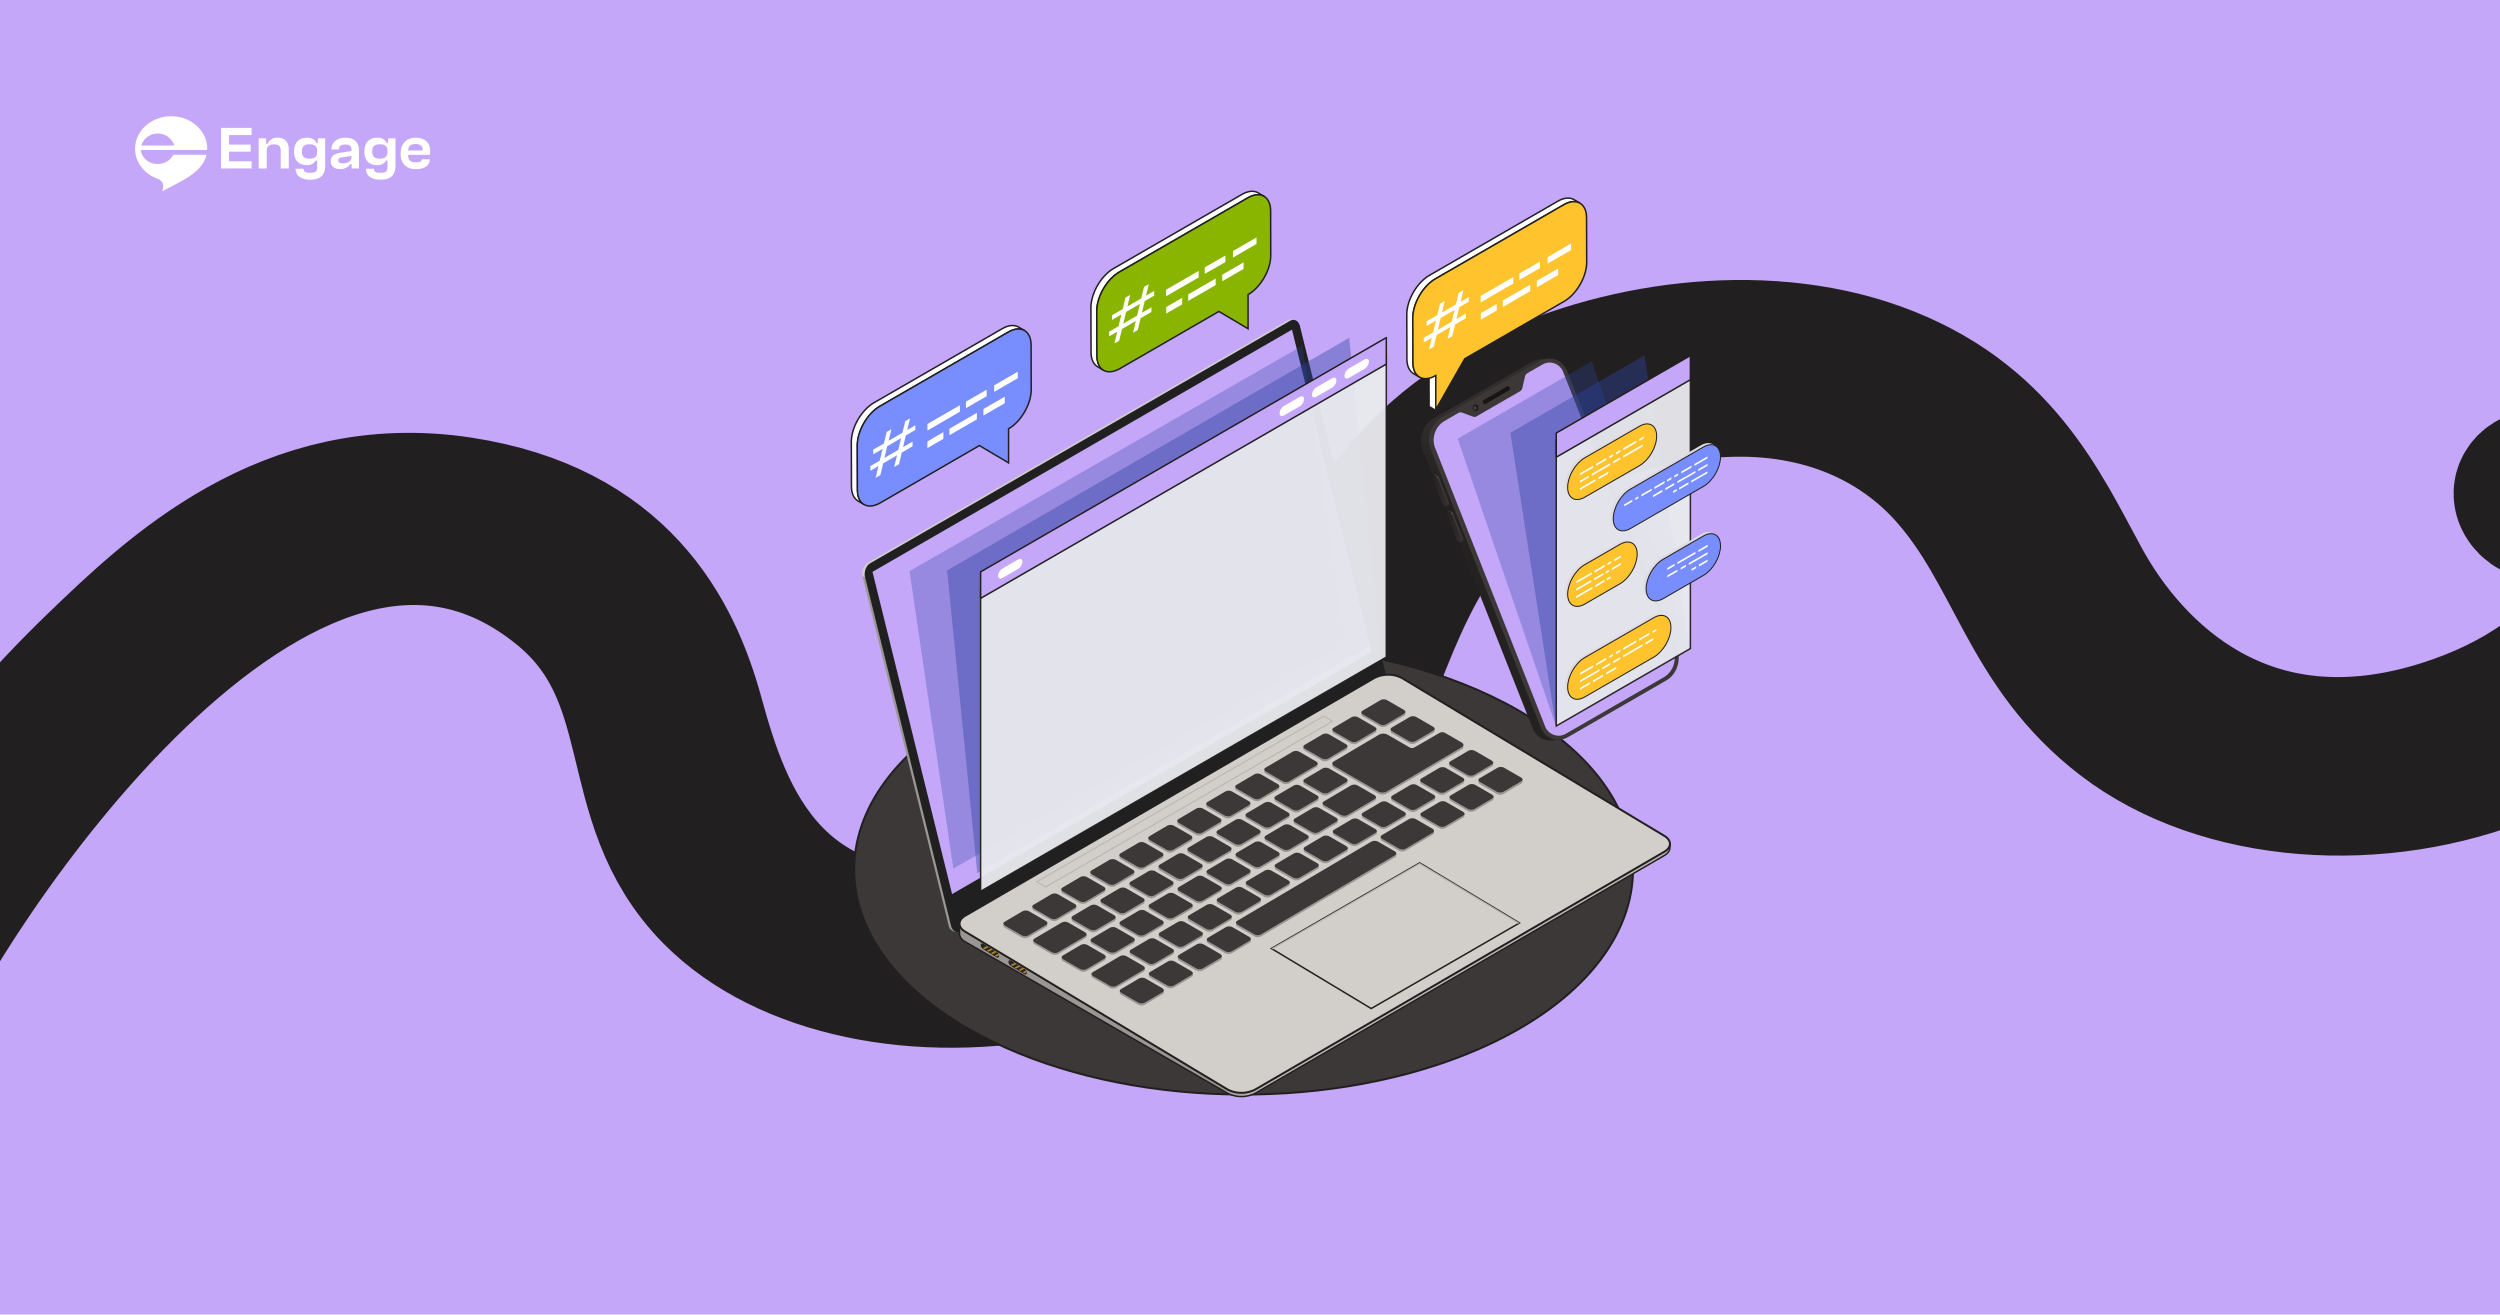 <svg xmlns="http://www.w3.org/2000/svg" xmlns:xlink="http://www.w3.org/1999/xlink" viewBox="0 0 1240 652"><defs><style>.cls-1{fill:none;}.cls-2{fill:#282525;}.cls-3{isolation:isolate;}.cls-23,.cls-4,.cls-7{fill:#c4a7f8;}.cls-35,.cls-5{fill:#fff;}.cls-6{clip-path:url(#clip-path);}.cls-12,.cls-13,.cls-17,.cls-22,.cls-23,.cls-33,.cls-34,.cls-35,.cls-36,.cls-37,.cls-38,.cls-7,.cls-8{stroke:#221f20;}.cls-13,.cls-17,.cls-22,.cls-33,.cls-34,.cls-35,.cls-36,.cls-37,.cls-38,.cls-7,.cls-8{stroke-miterlimit:10;}.cls-7{stroke-width:72px;}.cls-20,.cls-21,.cls-28,.cls-7{mix-blend-mode:screen;}.cls-19,.cls-8{fill:#3d3838;}.cls-9{fill:#999693;}.cls-10,.cls-13,.cls-17{fill:#d2ceca;}.cls-11{fill:#202020;}.cls-12,.cls-23{stroke-linecap:round;stroke-linejoin:round;}.cls-12,.cls-17,.cls-22,.cls-23,.cls-35,.cls-36,.cls-37,.cls-38{stroke-width:0.75px;}.cls-12{fill:url(#_ÂÁ_Ï_ÌÌ_È_ËÂÌÚ_12);}.cls-14{clip-path:url(#clip-path-2);}.cls-15{fill:#ad852c;}.cls-16{clip-path:url(#clip-path-3);}.cls-18{fill:#bcb9b5;}.cls-20,.cls-21{fill:#2d44a5;}.cls-20{opacity:0.3;}.cls-21{opacity:0.4;}.cls-22{fill:#e9eaee;opacity:0.95;}.cls-24{fill:url(#_ÂÁ_Ï_ÌÌ_È_ËÂÌÚ_393);}.cls-25,.cls-30{fill:#4b4444;}.cls-25{opacity:0.5;}.cls-26{fill:#191414;}.cls-27,.cls-28{fill:#cfd5d5;}.cls-27{opacity:0.1;}.cls-28{opacity:0.2;}.cls-29{fill:url(#_ÂÁ_Ï_ÌÌ_È_ËÂÌÚ_393-2);}.cls-31{fill:url(#_ÂÁ_Ï_ÌÌ_È_ËÂÌÚ_393-3);}.cls-32{fill:#e0dbe1;}.cls-33,.cls-36{fill:#ffc32e;}.cls-33,.cls-34{stroke-width:0.5px;}.cls-34,.cls-38{fill:#788eff;}.cls-37{fill:#89b500;}</style><clipPath id="clip-path"><rect class="cls-1" width="1240" height="652"/></clipPath><linearGradient id="_ÂÁ_Ï_ÌÌ_È_ËÂÌÚ_12" x1="625.79" y1="481.23" x2="602.35" y2="481.23" gradientUnits="userSpaceOnUse"><stop offset="0" stop-color="#bcb9b5"/><stop offset="1" stop-color="#999693"/></linearGradient><clipPath id="clip-path-2"><path class="cls-2" d="M487.73,470.86l6.43,3.91c.75.45,1.38.23,1.4-.51a2.78,2.78,0,0,0-1.31-2.16l-6.43-3.91c-.75-.45-1.38-.23-1.4.51A2.78,2.78,0,0,0,487.73,470.86Z"/></clipPath><clipPath id="clip-path-3"><path class="cls-2" d="M501.5,479.2l6.43,3.91c.75.45,1.37.23,1.4-.51a2.79,2.79,0,0,0-1.32-2.15l-6.43-3.92c-.75-.45-1.37-.22-1.4.51A2.8,2.8,0,0,0,501.5,479.2Z"/></clipPath><linearGradient id="_ÂÁ_Ï_ÌÌ_È_ËÂÌÚ_393" x1="741.51" y1="242.05" x2="743.02" y2="206.14" gradientUnits="userSpaceOnUse"><stop offset="0" stop-color="#242121"/><stop offset="1" stop-color="#322e2e"/></linearGradient><linearGradient id="_ÂÁ_Ï_ÌÌ_È_ËÂÌÚ_393-2" x1="717.55" y1="261.45" x2="724.96" y2="261.45" xlink:href="#_ÂÁ_Ï_ÌÌ_È_ËÂÌÚ_393"/><linearGradient id="_ÂÁ_Ï_ÌÌ_È_ËÂÌÚ_393-3" x1="710.47" y1="243.54" x2="717.88" y2="243.54" xlink:href="#_ÂÁ_Ï_ÌÌ_È_ËÂÌÚ_393"/></defs><title>engagement</title><g class="cls-3"><g id="Layer_1" data-name="Layer 1"><rect class="cls-4" width="1240" height="652"/><path class="cls-5" d="M102.73,73.77a10.38,10.38,0,0,0,0-1.12c-.63-8.36-8.38-15-17.83-15C75,57.69,67,64.89,67,73.77c0,6.82,4.72,12.64,11.39,15a3.92,3.92,0,0,1,2.44,4.8l-.39,1.32C85,92.39,90,90.14,94.33,87.2c3.63-2.43,7.09-6,8.07-10.42H85.93a8.44,8.44,0,0,1-7.68,4.53,8.35,8.35,0,0,1-8-5.14,7.4,7.4,0,0,1-.41-1.76h32.82C102.73,74.19,102.73,74,102.73,73.77ZM70.05,72.2a8.62,8.62,0,0,1,16.41,0Z"/><path class="cls-5" d="M109.62,83.55V63.43h15.19V67h-11.2v4.73h10.73v3.49H113.61V80h11.2v3.52Z"/><path class="cls-5" d="M139.24,83.55V74.92c0-2.4-.92-3.29-3.41-3.29s-3.53,1-3.53,3.41v8.51h-4V68.61H132v2.73h.73l.09-.19a5,5,0,0,1,4.94-2.85c4.94,0,5.47,4,5.47,5.69v9.56Z"/><path class="cls-5" d="M153.85,89.13c-3.23,0-7.08-1-7.26-5.44h4c.11,1.7,1,2,3.46,2,2.61,0,3.28-.68,3.28-3.31V79.64h-.71l-.1.17a4.87,4.87,0,0,1-4.39,2.09c-4,0-6.28-2.46-6.28-6.77s2.36-6.83,6.46-6.83c2.17,0,3.79.85,4.54,2.39l.09.19h.7V68.62h3.64V82.15C161.25,86.91,158.9,89.13,153.85,89.13Zm-.31-17.56c-2.68,0-3.77,1-3.77,3.56s1.08,3.56,3.74,3.56,3.78-1,3.78-3.09v-.93C157.29,72.58,156.06,71.57,153.54,71.57Z"/><path class="cls-5" d="M168.59,83.86c-2.21,0-4.57-1-4.57-4,0-2.23,1.57-3.6,4.68-4.08l5.62-.85V74.2c0-2.31-1.56-2.5-3.16-2.5-2.1,0-3,.71-3,2.44h-3.77c0-3.55,2.73-5.84,7-5.84s6.68,2.25,6.68,6.33v8.92h-3.65V81.44h-.68l-.1.13A5.84,5.84,0,0,1,168.59,83.86Zm.88-5.77c-.78.13-1.67.41-1.67,1.45a1.27,1.27,0,0,0,.34.93,2.76,2.76,0,0,0,2,.52c2.78,0,4.18-1.1,4.18-3.25v-.39Z"/><path class="cls-5" d="M188.72,89.13c-3.23,0-7.08-1-7.26-5.44h4c.1,1.7,1.05,2,3.46,2,2.61,0,3.28-.68,3.28-3.31V79.64h-.71l-.1.17A4.85,4.85,0,0,1,187,81.9c-4,0-6.28-2.46-6.28-6.77s2.36-6.83,6.46-6.83c2.18,0,3.79.85,4.54,2.39l.09.19h.7V68.62h3.65V82.15C196.11,86.91,193.77,89.13,188.72,89.13Zm-.31-17.56c-2.68,0-3.77,1-3.77,3.56a3.6,3.6,0,0,0,.82,2.68,3.94,3.94,0,0,0,2.92.88c2.54,0,3.78-1,3.78-3.1v-.93C192.16,72.58,190.93,71.57,188.41,71.57Z"/><path class="cls-5" d="M206.21,83.85a7.33,7.33,0,0,1-5.67-2.07,8.11,8.11,0,0,1-1.81-5.65c0-4.83,2.88-7.83,7.52-7.83,4.39,0,7.11,2.5,7.11,6.52a13.53,13.53,0,0,1-.16,2H202.43v.35c.11,2.42,1.18,3.36,3.84,3.36,1.35,0,2.89-.18,3-1.55h3.93c0,3.08-2.63,4.92-7,4.92h0Zm-.11-12.4c-2.29,0-3.41.86-3.62,2.81l0,.37h7.11v-.32a2.48,2.48,0,0,0-.61-1.93A3.8,3.8,0,0,0,206.1,71.45Z"/><g class="cls-6"><path class="cls-7" d="M278.29,291.19c54.78,43.88,30.29,105.1,76.62,151.72,35.33,35.55,101.33,49.28,167.05,35.52,181.91-38.1,124.46-179.3,227.53-253,26.68-19.09,67.18-34,109.92-34.87,50.17-1,85.9,19.36,107.86,44.06,34.82,39.18,39.8,85.66,86.64,121.46,48,36.73,126.33,42.32,190.5,15.84,71.28-29.41,93.85-79.29,126-124.5.63,1,1.27,2,1.89,3,6.82,10.8,13.87,21.55,20.81,32.33,9.92,15.4,52.45,8.48,42.09-6.84-9.38-13.87-18.58-27.79-28.31-41.58-6.54-9.26-12.22-21.94-30.57-25.38-15.86-3-30,2.7-43.68,6.84-24.78,7.48-49,15.57-73.69,23.09-12.34,3.74-3.74,16.39,9.6,13.42,15.57-3.47,31.44-6.39,47.06-9.77,5.29-1.14,19.42-5.6,31.06-8.36-34,46.82-54.32,103.72-135,129.13-97.36,30.68-155.61-27.66-181-74.34-20.22-37.15-39.7-81.38-100.17-103.13-58.43-21-130.33-9.6-179.46,15.49-66.48,34-83.44,88.22-102.36,136.15-20.38,51.62-53,115-153.35,128.12-114.73,15-139-61.44-152.47-110.4-11.22-40.92-36.64-90.71-114.54-102.54-85.49-13-142.32,41.71-179.54,77.55C-6.41,383.35-45,441.4-68.92,502.09c-2,5,11.05,7.17,13.13,2.13C-33,449.27,137.84,178.67,278.29,291.19Z"/></g><g id="_3" data-name="3"><g id="_2" data-name="2"><path class="cls-8" d="M753.41,352.52c-69.16-39.93-177.7-43.23-253.42-9.94-.05,0-5.29,2.38-5.3,2.38-90.07,42.62-94,119.33-14.44,165.27C543,546.44,638.06,552.54,711.7,528.55l.8-.25C823.17,491.8,843.49,404.53,753.41,352.52Z"/></g><g id="_2-2" data-name="2"><g class="cls-3"><path class="cls-9" d="M430.68,283,427.83,286,470.51,459a3.69,3.69,0,0,0,2.66,3l1.23.25Z"/><path class="cls-10" d="M640.87,158.46a3.1,3.1,0,0,0-2.18.4L430.36,279.14c-2,1.17-3.17,4.22-2.53,6.81l1.23.25c-.63-2.59.5-5.64,2.54-6.81L639.92,159.11a3.13,3.13,0,0,1,2.18-.41Z"/><path class="cls-11" d="M687.43,334.74,644.76,161.67c-.64-2.59-2.8-3.73-4.84-2.56L431.6,279.39c-2,1.17-3.17,4.22-2.54,6.81l42.68,173.07c.64,2.59,2.8,3.74,4.84,2.56L684.9,341.55C686.94,340.38,688.07,337.33,687.43,334.74Z"/><polygon class="cls-4" points="680.26 323.36 640.83 163.5 432.76 283.63 472.23 443.46 680.26 323.36"/></g><g class="cls-3"><path class="cls-12" d="M475.92,458.14v5c0,1.45.95,2.89,2.86,4l130.1,75.11a15.12,15.12,0,0,0,13.69,0L825.47,424.35c1.87-1.08,2.8-2.51,2.81-3.93v-1.86Z"/><path class="cls-13" d="M825.44,414.56c3.77,2.18,3.82,5.74,0,7.93L622.58,540.41a15.12,15.12,0,0,1-13.69,0l-130.1-78.27c-3.8-2.2-3.82-5.74-.05-7.93L681.65,336.29a15.08,15.08,0,0,1,13.69,0l96.3,57.94Z"/></g><path class="cls-2" d="M487.73,470.86l6.43,3.91c.75.45,1.38.23,1.4-.51a2.78,2.78,0,0,0-1.31-2.16l-6.43-3.91c-.75-.45-1.38-.23-1.4.51A2.78,2.78,0,0,0,487.73,470.86Z"/><g class="cls-14"><path class="cls-15" d="M493.45,473.9l.89.55,3.3-1.67-.9-.54Zm-2-1.2.89.55,3.3-1.67-.9-.54Zm-2-1.2.9.55,3.29-1.67-.89-.54Zm-2-1.2.9.55,3.29-1.67-.89-.54Z"/></g><path class="cls-2" d="M501.5,479.2l6.43,3.91c.75.45,1.37.23,1.4-.51a2.79,2.79,0,0,0-1.32-2.15l-6.43-3.92c-.75-.45-1.37-.22-1.4.51A2.8,2.8,0,0,0,501.5,479.2Z"/><g class="cls-16"><path class="cls-15" d="M507.21,482.24l.9.55,3.29-1.67-.89-.54Zm-2-1.2.89.55,3.29-1.66-.89-.55Zm-2-1.2.89.55,3.3-1.66-.9-.55Zm-2-1.2.89.55,3.3-1.66-.9-.55Z"/></g><polygon class="cls-17" points="704.15 428.01 630.62 470.46 680.11 500.24 753.64 457.79 704.15 428.01"/><polygon class="cls-18" points="704.15 428.83 752.94 458.19 753.64 457.79 704.15 428.01 630.62 470.46 631.32 470.88 704.15 428.83"/><path class="cls-9" d="M675.21,354.34l0-1a1.27,1.27,0,0,0,.75,1.05l8.29,4.79a3.66,3.66,0,0,0,3.3.06l8.9-5.25a1,1,0,0,0,.61-.87v1a1.08,1.08,0,0,1-.62.87l-8.9,5.25a3.66,3.66,0,0,1-3.3-.06L676,355.39A1.28,1.28,0,0,1,675.21,354.34Zm-13.61,9.53,8.29,4.79a3.61,3.61,0,0,0,3.29.07l8.91-5.26a1.09,1.09,0,0,0,.61-.87v-1a1,1,0,0,1-.61.87l-8.9,5.26a3.63,3.63,0,0,1-3.3-.07l-8.28-4.79a1.28,1.28,0,0,1-.77-1v1A1.26,1.26,0,0,0,661.6,363.87Zm-14.39,8.5,8.28,4.78a3.6,3.6,0,0,0,3.3.07l8.9-5.25a1,1,0,0,0,.61-.87l0-1a1.07,1.07,0,0,1-.61.87l-8.9,5.25a3.6,3.6,0,0,1-3.3-.07l-8.29-4.78a1.28,1.28,0,0,1-.76-1l0,1A1.29,1.29,0,0,0,647.21,372.37Zm42.52-10.64,0,1a1.32,1.32,0,0,0,.77,1.07l8.29,4.79a3.64,3.64,0,0,0,3.29.06l8.91-5.25a1.09,1.09,0,0,0,.61-.87l0-1a1.09,1.09,0,0,1-.61.87l-8.91,5.25a3.64,3.64,0,0,1-3.29-.06l-8.29-4.79A1.28,1.28,0,0,1,689.73,361.73Zm-6.16,30.89L661.8,380.05a1.6,1.6,0,0,1-1-1.33l0,1a1.62,1.62,0,0,0,1,1.33l21.77,12.57a4.55,4.55,0,0,0,4.11.1l37.44-22.11a1.31,1.31,0,0,0,.74-1.07l0-1a1.31,1.31,0,0,1-.74,1.07l-37.45,22.11A4.53,4.53,0,0,1,683.57,392.62Zm35.2-14.11v1a1.25,1.25,0,0,0,.75,1l8.29,4.79a3.7,3.7,0,0,0,3.32.08l8.9-5.26a1,1,0,0,0,.6-.86l0-1a1,1,0,0,1-.6.86l-8.91,5.26a3.7,3.7,0,0,1-3.32-.08l-8.28-4.79A1.28,1.28,0,0,1,718.77,378.51Zm35.81,9.06-8.91,5.25a3.67,3.67,0,0,1-3.32-.08L734.07,388a1.3,1.3,0,0,1-.76-1.06v1a1.26,1.26,0,0,0,.75,1.06l8.29,4.78a3.67,3.67,0,0,0,3.32.08l8.9-5.25a1.09,1.09,0,0,0,.61-.87l0-1A1.09,1.09,0,0,1,754.58,387.57Zm-37.83,6.31,8.9-5.26a1,1,0,0,0,.6-.86l0-1a1,1,0,0,1-.6.86l-8.9,5.26a3.64,3.64,0,0,1-3.32-.08L705.16,388a1.26,1.26,0,0,1-.76-1.05l0,1a1.26,1.26,0,0,0,.76,1.05l8.29,4.79A3.64,3.64,0,0,0,716.75,393.88Zm23.46,2.17-8.9,5.25a3.58,3.58,0,0,1-3.32-.08l-8.29-4.78a1.28,1.28,0,0,1-.76-1.06l0,1a1.28,1.28,0,0,0,.76,1.06l8.29,4.78a3.58,3.58,0,0,0,3.32.08l8.9-5.25a1,1,0,0,0,.61-.87l0-1A1.09,1.09,0,0,1,740.21,396.05Zm-37.85,6.33,8.9-5.26a1,1,0,0,0,.6-.86l0-1a1.06,1.06,0,0,1-.6.86l-8.91,5.26a3.67,3.67,0,0,1-3.32-.09l-8.28-4.78a1.29,1.29,0,0,1-.77-1.05v1a1.28,1.28,0,0,0,.76,1.05l8.29,4.78A3.67,3.67,0,0,0,702.36,402.38Zm23.46,2.16-8.91,5.26a3.61,3.61,0,0,1-3.32-.08l-8.28-4.79a1.28,1.28,0,0,1-.77-1.05v1a1.26,1.26,0,0,0,.76,1l8.29,4.79a3.61,3.61,0,0,0,3.32.08l8.9-5.26a1.06,1.06,0,0,0,.61-.86l0-1A1.06,1.06,0,0,1,725.82,404.54Zm-98-20.83,8.28,4.78a3.57,3.57,0,0,0,3.27.08l13.57-8a1,1,0,0,0,.59-.84l0-1a1,1,0,0,1-.59.85l-13.57,8a3.57,3.57,0,0,1-3.27-.08l-8.29-4.78a1.33,1.33,0,0,1-.78-1.08v1A1.29,1.29,0,0,0,627.85,383.71Zm39.93,4.22-8.9,5.26a3.67,3.67,0,0,1-3.32-.09l-8.29-4.78a1.28,1.28,0,0,1-.76-1.05l0,1a1.26,1.26,0,0,0,.76,1.05l8.29,4.78a3.67,3.67,0,0,0,3.32.09l8.91-5.26a1.07,1.07,0,0,0,.6-.86v-1A1,1,0,0,1,667.78,387.93Zm.55,17.35,13.57-8a1,1,0,0,0,.58-.84v-1a1,1,0,0,1-.57.84l-13.57,8a3.63,3.63,0,0,1-3.3-.09l-8.29-4.79a1.26,1.26,0,0,1-.76-1.06l0,1a1.26,1.26,0,0,0,.77,1.06l8.28,4.79A3.67,3.67,0,0,0,668.33,405.28Zm19.43,5.56,8.91-5.25a1.09,1.09,0,0,0,.61-.87v-1a1,1,0,0,1-.61.87l-8.9,5.25a3.6,3.6,0,0,1-3.3-.07L676.2,405a1.3,1.3,0,0,1-.79-1.07l0,1a1.32,1.32,0,0,0,.79,1.07l8.28,4.78A3.6,3.6,0,0,0,687.76,410.84ZM613.45,392.2l8.29,4.79a3.63,3.63,0,0,0,3.3.07l8.9-5.26a1,1,0,0,0,.61-.87l0-1a1.09,1.09,0,0,1-.61.87l-8.91,5.26a3.61,3.61,0,0,1-3.29-.07l-8.29-4.79a1.32,1.32,0,0,1-.78-1.07v1A1.3,1.3,0,0,0,613.45,392.2Zm27.74,9.39-8.29-4.79a1.28,1.28,0,0,1-.76-1.06l0,1a1.27,1.27,0,0,0,.77,1.06l8.28,4.79a3.66,3.66,0,0,0,3.3.09l8.93-5.27a1,1,0,0,0,.58-.84v-1a1,1,0,0,1-.57.84l-8.93,5.27A3.66,3.66,0,0,1,641.19,401.59ZM654,413.76l8.91-5.26a1.08,1.08,0,0,0,.6-.86v-1a1,1,0,0,1-.6.86l-8.9,5.26a3.67,3.67,0,0,1-3.32-.09l-8.29-4.78a1.28,1.28,0,0,1-.76-1.05l0,1a1.28,1.28,0,0,0,.76,1.05l8.29,4.78A3.67,3.67,0,0,0,654,413.76Zm19.41,5.58,8.93-5.27a1.05,1.05,0,0,0,.59-.85v-1a1,1,0,0,1-.59.85l-8.93,5.27a3.6,3.6,0,0,1-3.27-.08l-8.28-4.79a1.32,1.32,0,0,1-.79-1.08l0,1a1.32,1.32,0,0,0,.79,1.08l8.29,4.79A3.6,3.6,0,0,0,673.37,419.34ZM599.06,400.7l8.29,4.79a3.67,3.67,0,0,0,3.29.06l8.91-5.25a1.09,1.09,0,0,0,.61-.87l0-1a1.09,1.09,0,0,1-.61.87l-8.91,5.25a3.67,3.67,0,0,1-3.29-.06l-8.29-4.79a1.28,1.28,0,0,1-.77-1.08l0,1A1.32,1.32,0,0,0,599.06,400.7Zm27.74,9.38-8.29-4.78a1.28,1.28,0,0,1-.76-1.05l0,1a1.28,1.28,0,0,0,.76,1l8.29,4.78a3.67,3.67,0,0,0,3.32.09l8.91-5.26a1,1,0,0,0,.59-.86l0-1a1,1,0,0,1-.6.86l-8.9,5.26A3.67,3.67,0,0,1,626.8,410.08Zm12.77,12.17,8.9-5.25a1.05,1.05,0,0,0,.6-.87l0-1a1.05,1.05,0,0,1-.6.87l-8.9,5.25a3.7,3.7,0,0,1-3.32-.08L628,416.42a1.26,1.26,0,0,1-.75-1.06l0,1a1.26,1.26,0,0,0,.75,1.06l8.29,4.78A3.7,3.7,0,0,0,639.57,422.25ZM659,427.82l8.9-5.26a1.07,1.07,0,0,0,.62-.87v-1a1,1,0,0,1-.61.87l-8.9,5.26a3.6,3.6,0,0,1-3.3-.07L647.43,422a1.32,1.32,0,0,1-.78-1.07l0,1a1.32,1.32,0,0,0,.79,1.07l8.28,4.78A3.6,3.6,0,0,0,659,427.82Zm-74.31-18.64L593,414a3.6,3.6,0,0,0,3.3.06l8.9-5.25a1.05,1.05,0,0,0,.6-.87l0-1a1.1,1.1,0,0,1-.6.87l-8.91,5.25A3.58,3.58,0,0,1,593,413l-8.29-4.79a1.32,1.32,0,0,1-.78-1.07v1A1.3,1.3,0,0,0,584.69,409.18Zm27.71,9.4-8.28-4.79a1.28,1.28,0,0,1-.76-1.05v1a1.25,1.25,0,0,0,.75,1.05l8.29,4.79a3.7,3.7,0,0,0,3.32.08l8.9-5.26a1,1,0,0,0,.6-.86l0-1a1,1,0,0,1-.6.86l-8.91,5.26A3.7,3.7,0,0,1,612.4,418.58Zm12.8,12.15,8.91-5.25a1.08,1.08,0,0,0,.59-.86v-1a1,1,0,0,1-.59.86l-8.9,5.25a3.64,3.64,0,0,1-3.32-.08l-8.29-4.78a1.28,1.28,0,0,1-.76-1.06l0,1a1.28,1.28,0,0,0,.76,1.06l8.29,4.78A3.64,3.64,0,0,0,625.2,430.73Zm19.41,5.59,8.9-5.26a1,1,0,0,0,.61-.87l0-1a1.09,1.09,0,0,1-.61.87l-8.91,5.26a3.64,3.64,0,0,1-3.29-.07L633,430.49a1.28,1.28,0,0,1-.77-1.07l0,1a1.31,1.31,0,0,0,.77,1.08l8.29,4.78A3.66,3.66,0,0,0,644.61,436.32ZM570.3,417.68l8.29,4.78a3.58,3.58,0,0,0,3.29.07l8.91-5.26a1.07,1.07,0,0,0,.61-.87l0-1a1.07,1.07,0,0,1-.61.87l-8.91,5.26a3.6,3.6,0,0,1-3.3-.07l-8.28-4.78a1.31,1.31,0,0,1-.78-1.08l0,1A1.33,1.33,0,0,0,570.3,417.68ZM598,427.06l-8.29-4.78a1.28,1.28,0,0,1-.76-1.06l0,1a1.28,1.28,0,0,0,.76,1.06L598,428a3.64,3.64,0,0,0,3.32.08l8.9-5.25a1,1,0,0,0,.59-.87l0-1a1,1,0,0,1-.59.87l-8.9,5.25A3.64,3.64,0,0,1,598,427.06Zm12.77,12.17,8.9-5.26a1,1,0,0,0,.6-.86l0-1a1,1,0,0,1-.6.86l-8.9,5.26a3.66,3.66,0,0,1-3.33-.08l-8.28-4.79a1.3,1.3,0,0,1-.77-1.05v1a1.26,1.26,0,0,0,.76,1.05l8.29,4.79A3.64,3.64,0,0,0,610.81,439.23Zm19.43,5.57,8.9-5.26a1,1,0,0,0,.6-.87l0-1a1,1,0,0,1-.6.87l-8.9,5.26a3.63,3.63,0,0,1-3.3-.07L618.67,439a1.32,1.32,0,0,1-.78-1.08l0,1a1.32,1.32,0,0,0,.79,1.08l8.28,4.78A3.63,3.63,0,0,0,630.24,444.8Zm-74.31-18.64,8.29,4.78a3.6,3.6,0,0,0,3.27.09l8.93-5.27a1.05,1.05,0,0,0,.59-.85l0-1a1.05,1.05,0,0,1-.59.85l-8.93,5.27a3.6,3.6,0,0,1-3.27-.09L556,425.19a1.31,1.31,0,0,1-.78-1.08l0,1A1.31,1.31,0,0,0,555.93,426.16Zm27.71,9.4-8.28-4.79a1.28,1.28,0,0,1-.77-1v1a1.26,1.26,0,0,0,.76,1.05l8.29,4.79a3.64,3.64,0,0,0,3.32.08l8.9-5.26a1,1,0,0,0,.6-.86l0-1a1,1,0,0,1-.6.86L587,435.64A3.67,3.67,0,0,1,583.64,435.56Zm12.78,12.17,8.93-5.27a1,1,0,0,0,.57-.85l0-1a1,1,0,0,1-.58.85l-8.93,5.27a3.64,3.64,0,0,1-3.29-.1l-8.29-4.78a1.3,1.3,0,0,1-.77-1.06v1a1.29,1.29,0,0,0,.76,1.06l8.29,4.78A3.67,3.67,0,0,0,596.42,447.73Zm19.43,5.57,8.9-5.26a1,1,0,0,0,.61-.87l0-1a1.09,1.09,0,0,1-.61.87l-8.91,5.25a3.58,3.58,0,0,1-3.29-.06l-8.29-4.79a1.31,1.31,0,0,1-.79-1.07v1a1.3,1.3,0,0,0,.78,1.07l8.29,4.79A3.63,3.63,0,0,0,615.85,453.3ZM710.67,413l-13.55,8a3.64,3.64,0,0,1-3.32-.08l-8.29-4.78a1.28,1.28,0,0,1-.76-1.06l0,1a1.29,1.29,0,0,0,.77,1.06l8.28,4.78a3.64,3.64,0,0,0,3.32.08l13.55-8a1.06,1.06,0,0,0,.6-.86v-1A1,1,0,0,1,710.67,413ZM692,424.2l-66.6,39.32a3.63,3.63,0,0,1-3.3-.07l-8.28-4.79a1.3,1.3,0,0,1-.78-1.07l0,1a1.32,1.32,0,0,0,.78,1.07l8.29,4.79a3.61,3.61,0,0,0,3.29.07l66.6-39.32a1,1,0,0,0,.61-.87l0-1A1.07,1.07,0,0,1,692,424.2ZM541.54,434.66l8.29,4.78a3.61,3.61,0,0,0,3.29.07l8.91-5.26a1.09,1.09,0,0,0,.61-.87l0-1a1.08,1.08,0,0,1-.62.87l-8.9,5.26a3.63,3.63,0,0,1-3.3-.07l-8.28-4.78a1.31,1.31,0,0,1-.78-1.08l0,1A1.33,1.33,0,0,0,541.54,434.66ZM569.27,444,561,439.25a1.26,1.26,0,0,1-.77-1.05l0,1a1.3,1.3,0,0,0,.77,1.05l8.29,4.79a3.64,3.64,0,0,0,3.29.1l8.93-5.28a1,1,0,0,0,.58-.84l0-1a1,1,0,0,1-.58.84l-8.93,5.28A3.67,3.67,0,0,1,569.27,444Zm12.78,12.17L591,451a1,1,0,0,0,.6-.86l0-1a1,1,0,0,1-.6.86l-8.91,5.26a3.67,3.67,0,0,1-3.32-.08l-8.28-4.79a1.3,1.3,0,0,1-.77-1.05v1a1.26,1.26,0,0,0,.76,1l8.29,4.79A3.67,3.67,0,0,0,582.05,456.21Zm19.4,5.58,8.93-5.27a1,1,0,0,0,.59-.85l0-1a1,1,0,0,1-.59.85l-8.93,5.27a3.6,3.6,0,0,1-3.27-.08L589.91,456a1.32,1.32,0,0,1-.79-1.07v1a1.28,1.28,0,0,0,.79,1.07l8.28,4.79A3.6,3.6,0,0,0,601.45,461.79Zm-74.3-18.64,8.28,4.79a3.63,3.63,0,0,0,3.3.07l8.9-5.26a1.08,1.08,0,0,0,.62-.87v-1a1,1,0,0,1-.61.87l-8.9,5.25a3.6,3.6,0,0,1-3.3-.06l-8.29-4.79a1.3,1.3,0,0,1-.77-1.07l0,1A1.3,1.3,0,0,0,527.15,443.15Zm27.73,9.38-8.28-4.78a1.28,1.28,0,0,1-.77-1.05l0,1a1.3,1.3,0,0,0,.77,1.05l8.28,4.79a3.72,3.72,0,0,0,3.33.08l8.9-5.26a1,1,0,0,0,.6-.86l0-1a1,1,0,0,1-.6.86l-8.91,5.26A3.67,3.67,0,0,1,554.88,452.53Zm12.79,11.2a3.64,3.64,0,0,1-3.32-.08l-8.29-4.78a1.28,1.28,0,0,1-.76-1.05l0,1a1.29,1.29,0,0,0,.77,1l8.28,4.78a3.67,3.67,0,0,0,3.32.09l8.91-5.26a1.07,1.07,0,0,0,.6-.86l0-1a1.1,1.1,0,0,1-.6.86Zm19.42,6.54L596,465a1.07,1.07,0,0,0,.61-.87l0-1a1.09,1.09,0,0,1-.61.87l-8.91,5.25a3.58,3.58,0,0,1-3.29-.07l-8.29-4.78a1.32,1.32,0,0,1-.79-1.07v1a1.29,1.29,0,0,0,.78,1.07l8.29,4.79A3.63,3.63,0,0,0,587.09,470.27Zm32.73-3.63-8.91,5.25a3.64,3.64,0,0,1-3.32-.08L599.31,467a1.29,1.29,0,0,1-.77-1.06l0,1a1.31,1.31,0,0,0,.77,1.06l8.28,4.78a3.66,3.66,0,0,0,3.33.08l8.9-5.25a1.07,1.07,0,0,0,.6-.86l0-1A1.07,1.07,0,0,1,619.82,466.64Zm-107-15,8.29,4.79a3.6,3.6,0,0,0,3.27.08l8.93-5.27a1,1,0,0,0,.59-.85v-1a1,1,0,0,1-.59.85l-8.93,5.27a3.6,3.6,0,0,1-3.27-.08l-8.28-4.79a1.29,1.29,0,0,1-.78-1.07l0,1A1.31,1.31,0,0,0,512.78,451.63Zm27.71,9.4-8.29-4.78a1.28,1.28,0,0,1-.76-1.06l0,1a1.29,1.29,0,0,0,.77,1.06l8.28,4.78a3.64,3.64,0,0,0,3.32.08l8.91-5.25a1.07,1.07,0,0,0,.6-.86v-1a1.06,1.06,0,0,1-.59.86l-8.91,5.25A3.64,3.64,0,0,1,540.49,461Zm1.19,7.29L550,473.1a3.64,3.64,0,0,0,3.29.1l8.93-5.27a1,1,0,0,0,.58-.84l0-1a1,1,0,0,1-.58.84l-8.93,5.27a3.67,3.67,0,0,1-3.3-.1l-8.28-4.78a1.28,1.28,0,0,1-.77-1.06l0,1A1.3,1.3,0,0,0,541.68,468.32Zm19.43,5.6,8.29,4.78a3.61,3.61,0,0,0,3.29.07l8.91-5.26a1.09,1.09,0,0,0,.61-.87l0-1a1.09,1.09,0,0,1-.61.87l-8.91,5.26a3.63,3.63,0,0,1-3.3-.07L561.13,473a1.32,1.32,0,0,1-.79-1.08l0,1A1.34,1.34,0,0,0,561.11,473.92Zm44.32,1.21-8.91,5.26a3.64,3.64,0,0,1-3.32-.08l-8.29-4.79a1.26,1.26,0,0,1-.76-1l0,1a1.28,1.28,0,0,0,.77,1.05l8.28,4.79a3.64,3.64,0,0,0,3.32.08l8.91-5.26a1,1,0,0,0,.6-.86v-1A1,1,0,0,1,605.43,475.13Zm-14.37,8.49-8.93,5.27a3.67,3.67,0,0,1-3.3-.1L570.54,484a1.29,1.29,0,0,1-.76-1.06l0,1a1.28,1.28,0,0,0,.77,1.06l8.28,4.78a3.67,3.67,0,0,0,3.3.1l8.93-5.27a1,1,0,0,0,.58-.85l0-1A1,1,0,0,1,591.06,483.62Zm-71.58-24.76,0-1a1.07,1.07,0,0,1-.61.87L510,464a3.63,3.63,0,0,1-3.3-.06l-8.29-4.79a1.3,1.3,0,0,1-.77-1.08l0,1a1.3,1.3,0,0,0,.78,1.07l8.28,4.79a3.6,3.6,0,0,0,3.3.06l8.9-5.25A1,1,0,0,0,519.48,458.86Zm19.44,5.59,0-1a1.05,1.05,0,0,1-.59.86l-13.55,8a3.58,3.58,0,0,1-3.32-.08l-8.29-4.78a1.3,1.3,0,0,1-.76-1.06l0,1a1.31,1.31,0,0,0,.77,1.06l8.28,4.78a3.6,3.6,0,0,0,3.33.08l13.54-8A1.05,1.05,0,0,0,538.92,464.45Zm9.48,11.11,0-1a1.1,1.1,0,0,1-.6.87l-8.91,5.25a3.64,3.64,0,0,1-3.32-.08l-8.29-4.78a1.28,1.28,0,0,1-.76-1.06l0,1a1.29,1.29,0,0,0,.77,1.06l8.28,4.78a3.64,3.64,0,0,0,3.32.08l8.91-5.25A1.07,1.07,0,0,0,548.4,475.56Zm19.42,5.58,0-1a1,1,0,0,1-.59.85l-13.55,8a3.61,3.61,0,0,1-3.29-.07l-8.29-4.78a1.34,1.34,0,0,1-.79-1.08v1a1.3,1.3,0,0,0,.78,1.07l8.29,4.78a3.61,3.61,0,0,0,3.29.07l13.55-8A1,1,0,0,0,567.82,481.14Zm8.84,11-8.9,5.26a3.67,3.67,0,0,1-3.32-.08l-8.29-4.79a1.26,1.26,0,0,1-.76-1.05l0,1a1.26,1.26,0,0,0,.76,1.05l8.29,4.79a3.67,3.67,0,0,0,3.32.08l8.91-5.26a1.07,1.07,0,0,0,.6-.86v-1A1,1,0,0,1,576.66,492.11Z"/><path class="cls-19" d="M675.83,352.5l8.91-5.26a3.61,3.61,0,0,1,3.29.07l8.29,4.78c.95.55,1,1.41.15,1.93l-8.9,5.25a3.66,3.66,0,0,1-3.3-.06L676,354.42C675,353.87,675,353,675.83,352.5Zm-14.21,10.4,8.28,4.79a3.63,3.63,0,0,0,3.3.07l8.9-5.26c.88-.52.8-1.37-.15-1.92l-8.28-4.79a3.63,3.63,0,0,0-3.3-.07L661.46,361C660.59,361.5,660.66,362.35,661.62,362.9Zm-14.4,8.5,8.29,4.78a3.6,3.6,0,0,0,3.3.07l8.9-5.25c.87-.52.8-1.38-.15-1.93l-8.29-4.78a3.58,3.58,0,0,0-3.29-.07l-8.91,5.26C646.2,370,646.27,370.85,647.22,371.4Zm43.28-8.6,8.29,4.79a3.64,3.64,0,0,0,3.29.06L711,362.4c.87-.52.8-1.38-.16-1.93l-8.28-4.78a3.64,3.64,0,0,0-3.32-.08l-8.91,5.25C689.47,361.36,689.55,362.25,690.5,362.8Zm8.67,7.92-10.91-6.3a4.55,4.55,0,0,0-4.11-.1l-22.57,13.33c-1.07.63-1,1.71.22,2.4l21.77,12.57a4.53,4.53,0,0,0,4.1.1l37.45-22.11c1.07-.63,1-1.71-.22-2.39l-8.11-4.68a3,3,0,0,0-2.73-.07l-12.6,7.32A2.51,2.51,0,0,1,699.17,370.72Zm20.36,8.84,8.28,4.79a3.7,3.7,0,0,0,3.32.08l8.91-5.26c.87-.51.77-1.39-.18-1.94l-8.28-4.78a3.63,3.63,0,0,0-3.3-.07l-8.91,5.26C718.53,378.14,718.57,379,719.53,379.56Zm34.87,6.07-8.28-4.79a3.6,3.6,0,0,0-3.3-.06L733.91,386c-.84.5-.8,1.38.16,1.93l8.28,4.78a3.67,3.67,0,0,0,3.32.08l8.91-5.25C755.45,387.05,755.38,386.19,754.4,385.63Zm-37.63,7.28,8.9-5.26c.88-.51.78-1.39-.18-1.94l-8.28-4.78a3.63,3.63,0,0,0-3.3-.07l-8.9,5.26c-.88.52-.8,1.37.15,1.92l8.29,4.79A3.64,3.64,0,0,0,716.77,392.91Zm23.26,1.2-8.28-4.78a3.6,3.6,0,0,0-3.3-.07l-8.9,5.25c-.88.52-.8,1.38.15,1.93l8.29,4.78a3.58,3.58,0,0,0,3.32.08l8.9-5.25C741.09,395.53,741,394.67,740,394.11Zm-37.66,7.3,8.91-5.26c.87-.52.77-1.39-.18-1.94l-8.29-4.78a3.58,3.58,0,0,0-3.29-.07l-8.91,5.26c-.87.51-.8,1.37.16,1.92l8.28,4.78A3.67,3.67,0,0,0,702.37,401.41Zm23.27,1.2-8.29-4.79a3.61,3.61,0,0,0-3.29-.07L705.15,403c-.87.52-.8,1.37.16,1.92l8.28,4.79a3.61,3.61,0,0,0,3.32.08l8.91-5.26C726.69,404,726.62,403.17,725.64,402.61Zm-97.78-19.87,8.29,4.78a3.57,3.57,0,0,0,3.27.08l13.57-8c.85-.5.78-1.35-.18-1.9l-8.28-4.79a3.67,3.67,0,0,0-3.3-.1l-13.57,8C626.81,381.32,626.91,382.19,627.86,382.74ZM667.6,386l-8.28-4.78a3.63,3.63,0,0,0-3.3-.07l-8.9,5.26c-.88.51-.8,1.37.15,1.92l8.29,4.78a3.67,3.67,0,0,0,3.32.09l8.9-5.26C668.66,387.42,668.56,386.54,667.6,386Zm.75,18.31,13.57-8c.84-.5.75-1.37-.21-1.92l-8.28-4.78a3.6,3.6,0,0,0-3.27-.09l-13.57,8c-.85.51-.78,1.36.17,1.91l8.29,4.79A3.63,3.63,0,0,0,668.35,404.3Zm19.43,5.57,8.9-5.25c.88-.52.8-1.38-.15-1.93l-8.29-4.78a3.58,3.58,0,0,0-3.32-.08l-8.9,5.25c-.88.52-.8,1.38.18,1.94l8.28,4.78A3.6,3.6,0,0,0,687.78,409.87Zm-74.31-18.64,8.29,4.79a3.61,3.61,0,0,0,3.29.07l8.91-5.26c.87-.52.8-1.37-.15-1.92l-8.29-4.79a3.64,3.64,0,0,0-3.32-.08l-8.91,5.26C612.42,389.81,612.52,390.68,613.47,391.23Zm28.19-1.61-8.94,5.27c-.84.5-.77,1.36.18,1.91l8.29,4.79a3.66,3.66,0,0,0,3.3.09l8.93-5.27c.84-.5.74-1.37-.21-1.92l-8.28-4.79A3.6,3.6,0,0,0,641.66,389.62ZM654,412.79l8.9-5.26c.88-.52.78-1.39-.17-1.94l-8.29-4.78a3.6,3.6,0,0,0-3.3-.07l-8.9,5.26c-.87.51-.8,1.37.15,1.92l8.29,4.78A3.67,3.67,0,0,0,654,412.79Zm19.4,5.58,8.93-5.27c.85-.5.78-1.36-.17-1.91l-8.29-4.79a3.63,3.63,0,0,0-3.3-.09l-8.93,5.27c-.84.5-.77,1.36.21,1.92l8.28,4.79A3.6,3.6,0,0,0,673.38,418.37Zm-74.3-18.64,8.29,4.79a3.67,3.67,0,0,0,3.29.06l8.91-5.25c.87-.52.8-1.38-.16-1.93l-8.28-4.78a3.64,3.64,0,0,0-3.32-.08l-8.91,5.25C598.05,398.29,598.13,399.18,599.08,399.73Zm28.18-1.61-8.9,5.26c-.88.51-.8,1.37.15,1.92l8.29,4.78a3.67,3.67,0,0,0,3.32.09l8.9-5.26c.88-.52.78-1.39-.18-1.94l-8.28-4.78A3.6,3.6,0,0,0,627.26,398.12Zm12.33,23.16,8.9-5.25c.87-.52.78-1.39-.18-1.94L640,409.3a3.6,3.6,0,0,0-3.3-.06l-8.9,5.25c-.85.5-.8,1.38.15,1.93l8.29,4.78A3.7,3.7,0,0,0,639.59,421.28ZM659,426.85l8.9-5.26c.88-.51.8-1.37-.15-1.92l-8.29-4.78a3.61,3.61,0,0,0-3.32-.09l-8.9,5.26c-.88.52-.8,1.37.17,1.94l8.29,4.78A3.6,3.6,0,0,0,659,426.85Zm-74.31-18.64L593,413a3.58,3.58,0,0,0,3.29.06l8.91-5.25c.85-.5.8-1.38-.15-1.93l-8.29-4.78a3.7,3.7,0,0,0-3.32-.08l-8.91,5.25C583.66,406.79,583.76,407.66,584.71,408.21Zm28.16-1.6L604,411.87c-.84.5-.8,1.37.16,1.92l8.28,4.79a3.7,3.7,0,0,0,3.32.08l8.91-5.26c.87-.51.77-1.38-.18-1.93l-8.29-4.79A3.61,3.61,0,0,0,612.87,406.61Zm12.35,23.15,8.9-5.25c.85-.5.78-1.39-.17-1.94l-8.29-4.78a3.66,3.66,0,0,0-3.3-.07l-8.9,5.25c-.87.52-.8,1.38.15,1.93l8.29,4.78A3.64,3.64,0,0,0,625.22,429.76Zm19.4,5.59,8.91-5.26c.87-.52.8-1.37-.15-1.92l-8.29-4.79a3.61,3.61,0,0,0-3.32-.08l-8.91,5.26c-.84.5-.8,1.37.18,1.93l8.29,4.79A3.64,3.64,0,0,0,644.62,435.35Zm-74.3-18.64,8.28,4.78a3.6,3.6,0,0,0,3.3.07l8.91-5.26c.87-.51.8-1.37-.16-1.92l-8.28-4.78a3.69,3.69,0,0,0-3.33-.09l-8.9,5.26C569.27,415.29,569.37,416.16,570.32,416.71Zm28.18-1.61-8.9,5.25c-.88.52-.8,1.38.15,1.93l8.29,4.78a3.64,3.64,0,0,0,3.32.08l8.9-5.25c.85-.5.78-1.39-.18-1.94l-8.28-4.79A3.66,3.66,0,0,0,598.5,415.1Zm12.33,23.16,8.9-5.26c.87-.51.77-1.38-.18-1.93l-8.28-4.79a3.63,3.63,0,0,0-3.3-.07l-8.9,5.26c-.88.52-.8,1.37.15,1.92l8.28,4.79A3.66,3.66,0,0,0,610.83,438.26Zm19.43,5.57,8.9-5.26c.85-.5.8-1.37-.15-1.92l-8.29-4.79a3.67,3.67,0,0,0-3.32-.08L618.5,437c-.88.51-.8,1.37.17,1.94l8.29,4.78A3.63,3.63,0,0,0,630.26,443.83ZM556,425.19l8.29,4.78a3.6,3.6,0,0,0,3.27.09l8.93-5.27c.85-.51.77-1.36-.18-1.91L568,418.09a3.61,3.61,0,0,0-3.29-.09l-8.93,5.27C554.9,423.77,555,424.64,556,425.19Zm28.16-1.6-8.91,5.26c-.87.52-.8,1.37.16,1.92l8.28,4.79a3.67,3.67,0,0,0,3.32.08l8.91-5.26c.87-.51.77-1.39-.18-1.94l-8.29-4.78A3.61,3.61,0,0,0,584.11,423.59Zm12.32,23.17,8.93-5.27c.85-.51.75-1.38-.2-1.93l-8.29-4.78a3.57,3.57,0,0,0-3.27-.08L584.67,440c-.85.5-.77,1.36.18,1.91l8.29,4.78A3.64,3.64,0,0,0,596.43,446.76Zm19.43,5.56,8.91-5.25c.87-.52.8-1.38-.15-1.93l-8.29-4.78a3.61,3.61,0,0,0-3.32-.08l-8.91,5.25c-.87.52-.8,1.38.18,1.94l8.29,4.79A3.58,3.58,0,0,0,615.86,452.32Zm94.63-41.25-8.29-4.78a3.6,3.6,0,0,0-3.3-.07l-13.54,8c-.87.52-.8,1.38.15,1.93l8.29,4.78a3.64,3.64,0,0,0,3.32.08l13.55-8C711.54,412.49,711.44,411.62,710.49,411.07Zm-18.68,11.21-8.29-4.79a3.67,3.67,0,0,0-3.32-.08l-66.6,39.32c-.87.51-.77,1.38.18,1.93l8.28,4.79a3.63,3.63,0,0,0,3.3.07L692,424.2C692.83,423.68,692.76,422.83,691.81,422.28ZM541.56,433.69l8.28,4.78a3.63,3.63,0,0,0,3.3.07l8.9-5.26c.88-.51.8-1.37-.15-1.92l-8.28-4.79a3.69,3.69,0,0,0-3.33-.08l-8.9,5.26C540.51,432.26,540.61,433.14,541.56,433.69Zm28.18-1.62-8.93,5.28c-.85.5-.77,1.35.18,1.9l8.28,4.79a3.67,3.67,0,0,0,3.3.1l8.93-5.28c.85-.5.75-1.37-.2-1.92L573,432.16A3.6,3.6,0,0,0,569.74,432.07Zm12.32,23.17L591,450c.87-.51.77-1.39-.18-1.94l-8.28-4.78a3.63,3.63,0,0,0-3.3-.07l-8.91,5.26c-.87.51-.79,1.37.16,1.92l8.28,4.79A3.67,3.67,0,0,0,582.06,455.24Zm19.41,5.58,8.93-5.27c.85-.5.78-1.36-.18-1.91l-8.28-4.78a3.61,3.61,0,0,0-3.3-.1L589.71,454c-.85.5-.77,1.36.2,1.92l8.29,4.79A3.6,3.6,0,0,0,601.47,460.82Zm-74.31-18.64,8.29,4.79a3.6,3.6,0,0,0,3.3.06l8.9-5.25c.88-.52.8-1.38-.15-1.93l-8.29-4.78a3.64,3.64,0,0,0-3.32-.08l-8.9,5.25C526.11,440.76,526.21,441.63,527.16,442.18Zm28.19-1.61-8.91,5.26c-.87.51-.8,1.37.16,1.92l8.28,4.78a3.67,3.67,0,0,0,3.32.09l8.91-5.26c.87-.51.77-1.39-.18-1.94l-8.29-4.78A3.61,3.61,0,0,0,555.35,440.57Zm12.76,11.19a3.58,3.58,0,0,0-3.29-.07l-8.91,5.25c-.87.52-.8,1.38.15,1.93l8.29,4.78a3.64,3.64,0,0,0,3.32.08l8.91-5.25c.87-.52.77-1.39-.18-1.94Zm19,17.54,8.91-5.25c.87-.52.8-1.38-.15-1.93l-8.29-4.78a3.58,3.58,0,0,0-3.32-.08l-8.91,5.25c-.87.52-.8,1.38.18,1.94l8.29,4.78A3.58,3.58,0,0,0,587.1,469.3Zm32.54-4.6-8.29-4.78a3.58,3.58,0,0,0-3.29-.07l-8.91,5.25c-.87.52-.8,1.38.16,1.93l8.28,4.78a3.64,3.64,0,0,0,3.32.08l8.91-5.25C620.69,466.12,620.59,465.25,619.64,464.7Zm-106.84-14,8.28,4.79a3.6,3.6,0,0,0,3.27.08l8.93-5.27c.85-.5.78-1.36-.17-1.91l-8.29-4.78a3.67,3.67,0,0,0-3.3-.1l-8.9,5.26C511.75,449.24,511.84,450.11,512.8,450.66ZM541,449.07l-8.9,5.25c-.87.52-.8,1.38.15,1.93l8.29,4.78a3.64,3.64,0,0,0,3.32.08l8.91-5.25c.87-.52.77-1.39-.18-1.94l-8.29-4.79A3.63,3.63,0,0,0,541,449.07Zm.75,18.28,8.28,4.78a3.67,3.67,0,0,0,3.3.1l8.93-5.27c.85-.5.75-1.37-.2-1.92l-8.29-4.79a3.6,3.6,0,0,0-3.27-.08l-8.93,5.27C540.67,465.94,540.74,466.8,541.7,467.35Zm19.43,5.6,8.28,4.78a3.63,3.63,0,0,0,3.3.07l8.91-5.26c.87-.51.79-1.37-.16-1.92l-8.28-4.79a3.66,3.66,0,0,0-3.33-.08L561,471C560.08,471.52,560.15,472.38,561.13,473Zm44.12.25L597,468.41a3.63,3.63,0,0,0-3.3-.07l-8.9,5.26c-.87.52-.8,1.37.15,1.92l8.29,4.79a3.64,3.64,0,0,0,3.32.08l8.91-5.26C606.3,474.62,606.2,473.75,605.25,473.2Zm-14.4,8.49-8.28-4.78a3.57,3.57,0,0,0-3.27-.08l-8.93,5.27c-.85.5-.78,1.36.17,1.91l8.29,4.78a3.67,3.67,0,0,0,3.3.1l8.93-5.27C591.91,483.11,591.81,482.24,590.85,481.69Zm-72.11-24.86-8.29-4.78a3.64,3.64,0,0,0-3.32-.08l-8.9,5.25c-.88.52-.78,1.39.17,1.94l8.29,4.79a3.63,3.63,0,0,0,3.3.06l8.9-5.25C519.76,458.24,519.69,457.38,518.74,456.83Zm19.43,5.57-8.29-4.78a3.64,3.64,0,0,0-3.29-.07l-13.55,8c-.87.52-.8,1.38.15,1.93l8.29,4.78a3.58,3.58,0,0,0,3.32.08l13.55-8C539.2,463.84,539.12,463,538.17,462.4Zm9.47,11.12-8.29-4.79a3.58,3.58,0,0,0-3.29-.06l-8.91,5.25c-.87.52-.8,1.38.15,1.93l8.29,4.78a3.64,3.64,0,0,0,3.32.08l8.91-5.25C548.69,474.94,548.59,474.07,547.64,473.52Zm19.43,5.6-8.29-4.79a3.62,3.62,0,0,0-3.29-.1l-13.55,8c-.87.51-.8,1.37.18,1.94l8.29,4.78a3.61,3.61,0,0,0,3.29.07l13.55-8C568.1,480.52,568,479.67,567.07,479.12Zm9.42,11.05-8.29-4.78a3.63,3.63,0,0,0-3.3-.07l-8.9,5.26c-.87.51-.8,1.37.15,1.92l8.29,4.79a3.67,3.67,0,0,0,3.32.08l8.9-5.26C577.54,491.6,577.44,490.72,576.49,490.17Z"/><path class="cls-18" d="M656.58,354.81,513.65,437.34l4.94,3,142.94-82.52ZM514.86,437.34l141.71-81.81,3.75,2.25L518.6,439.6Z"/><polygon class="cls-20" points="645.98 171.48 451.13 283.27 472.85 430.8 667.7 319.01 645.98 171.48"/><polygon class="cls-21" points="669.18 167.56 469.75 282.94 484.74 433.09 684.17 317.71 669.18 167.56"/><polygon class="cls-22" points="687.61 325.91 486.38 442.09 486.38 292.34 687.61 176.16 687.61 325.91"/><polygon class="cls-23" points="687.61 180.6 486.38 296.79 486.38 283.64 687.61 167.46 687.61 180.6"/><path class="cls-5" d="M504.89,282.25l-7.65,4.42c-1.22.7-2.21.28-2.21-.94v-.24a4.59,4.59,0,0,1,2.21-3.49l7.65-4.42c1.22-.71,2.21-.29,2.21.93v.25A4.6,4.6,0,0,1,504.89,282.25Z"/><path class="cls-5" d="M676.75,183l-7.65,4.42c-1.22.71-2.21.29-2.21-.93v-.25a4.6,4.6,0,0,1,2.21-3.49l7.65-4.42c1.23-.7,2.22-.28,2.22.94v.24A4.56,4.56,0,0,1,676.75,183Z"/><path class="cls-5" d="M660.65,192.32,653,196.74c-1.22.7-2.21.29-2.21-.94v-.24a4.59,4.59,0,0,1,2.21-3.49l7.65-4.42c1.22-.71,2.22-.29,2.22.94v.24A4.61,4.61,0,0,1,660.65,192.32Z"/><path class="cls-5" d="M644.55,201.62,636.9,206c-1.23.7-2.22.28-2.22-.94v-.24a4.56,4.56,0,0,1,2.22-3.49l7.65-4.42c1.22-.71,2.21-.29,2.21.93v.25A4.6,4.6,0,0,1,644.55,201.62Z"/></g><g id="_4" data-name="4"><g class="cls-3"><path class="cls-24" d="M767.8,177.88l-4.25.42a9.61,9.61,0,0,0-3.9,1.29l-48.74,28.12c-5.14,3-7.48,10-5.21,15.68l54.43,137.69a9.29,9.29,0,0,0,9.55,6.2l4.25-.43Z"/><path class="cls-19" d="M715.17,207.28l48.74-28.12c5.16-3,11.16-.78,13.43,4.92l54.44,137.68c2.26,5.69-.08,12.72-5.22,15.69l-48.75,28.12c-5.14,3-11.16.77-13.43-4.92L710,223C707.69,217.26,710,210.25,715.17,207.28Z"/></g><path class="cls-4" d="M829.91,322.5,775.47,184.82a7.38,7.38,0,0,0-6.77-5,7.51,7.51,0,0,0-3.78,1.06l-7.33,4.23a2.47,2.47,0,0,0-1.16,1.55l-1.39,5.9a2.35,2.35,0,0,1-1.12,1.51l-21.54,12.44a2.14,2.14,0,0,1-1.8.15l-5.36-2a2.25,2.25,0,0,0-1.88.17L716.17,209a11,11,0,0,0-4.34,13.2L736.24,284l30,75.92a7.37,7.37,0,0,0,6.79,5,7.46,7.46,0,0,0,3.77-1.05l48.74-28.12A11,11,0,0,0,829.91,322.5Z"/><path class="cls-25" d="M772,366.8l-.66-.13a8.78,8.78,0,0,1-1.83-.64,9.6,9.6,0,0,1-4.87-5.25L754.9,336c-8.07-20.5-18.84-47.84-29.61-75.18l-8.1-20.37-4-10c-.66-1.65-1.31-3.28-2-4.91a30,30,0,0,1-1.71-4.86,13.23,13.23,0,0,1,1.88-9.54,11.5,11.5,0,0,1,3.37-3.4c1.35-.86,2.77-1.63,4.12-2.43l15.39-8.92,23-13.36,6.45-3.74a10.23,10.23,0,0,1,1.75-.87l.63-.23a5.29,5.29,0,0,0-2.47.95l-6.47,3.71-23.09,13.26L718.73,205c-1.36.8-2.76,1.55-4.15,2.42a12.1,12.1,0,0,0-3.51,3.51,13.78,13.78,0,0,0-2,9.88,30.88,30.88,0,0,0,1.71,5l1.93,4.92q1.95,4.94,3.93,10c2.64,6.73,5.33,13.56,8,20.4,10.84,27.31,21.67,54.62,29.79,75.11,4.07,10.24,7.46,18.77,9.84,24.74a10,10,0,0,0,5.15,5.31,9.12,9.12,0,0,0,1.9.54l.67.09C772.06,366.82,772.05,366.8,772,366.8Z"/><path class="cls-26" d="M748.75,192.21a.86.86,0,0,0-1.2-.54L736,198.36a1.18,1.18,0,0,0-.38,1.44.85.85,0,0,0,1.19.54l11.57-6.68A1.18,1.18,0,0,0,748.75,192.21Z"/><path class="cls-26" d="M733.13,201.54a1.36,1.36,0,0,0-1.91-.87,1.9,1.9,0,0,0-.61,2.32,1.36,1.36,0,0,0,1.9.86A1.89,1.89,0,0,0,733.13,201.54Z"/><path class="cls-27" d="M732.61,201.82a1.05,1.05,0,0,0-1.49-.68,1.49,1.49,0,0,0-.47,1.81,1.06,1.06,0,0,0,1.48.67A1.46,1.46,0,0,0,732.61,201.82Z"/><path class="cls-27" d="M732.25,202a.67.67,0,0,0-.94-.42.92.92,0,0,0-.29,1.13.65.65,0,0,0,.92.42A.91.91,0,0,0,732.25,202Z"/><path class="cls-28" d="M731.84,202.26a.23.23,0,0,0-.32-.15.33.33,0,0,0-.1.39.23.23,0,0,0,.32.14A.3.3,0,0,0,731.84,202.26Z"/><path class="cls-19" d="M725.52,266.69l-4.59-11.61a3.23,3.23,0,0,0-.59-1,2.58,2.58,0,0,0-.63-.53,1.23,1.23,0,0,0-.71-.19.62.62,0,0,0-.28.09l-.76.44a.62.62,0,0,1,.28-.09,1.23,1.23,0,0,1,.71.19,2.58,2.58,0,0,1,.63.53,3.16,3.16,0,0,1,.55.86c0,.11,4.63,11.72,4.63,11.72.33.85.23,1.59-.21,1.85l.76-.44C725.75,268.28,725.85,267.53,725.52,266.69Z"/><path class="cls-29" d="M724.76,267.13l-4.58-11.61A3.07,3.07,0,0,0,719,254a1.23,1.23,0,0,0-.71-.19c-.67.08-.89.93-.49,1.94l4.58,11.61a3.1,3.1,0,0,0,1.22,1.5,1.24,1.24,0,0,0,.72.19C724.94,269,725.16,268.14,724.76,267.13Z"/><path class="cls-30" d="M719.58,254.55l.76-.44a3.16,3.16,0,0,1,.55.86l-.76.44a3.16,3.16,0,0,0-.55-.86Z"/><path class="cls-19" d="M718.44,248.79l-4.59-11.62a3.53,3.53,0,0,0-.59-1,2.29,2.29,0,0,0-.62-.52,1.24,1.24,0,0,0-.72-.19.62.62,0,0,0-.27.09l-.76.44a.62.62,0,0,1,.28-.09,1.23,1.23,0,0,1,.71.19,2.29,2.29,0,0,1,.62.52,3.45,3.45,0,0,1,.54.84l4.64,11.75c.34.84.23,1.58-.21,1.84l.76-.44C718.67,250.37,718.78,249.63,718.44,248.79Z"/><path class="cls-31" d="M717.68,249.23l-4.59-11.62a3.06,3.06,0,0,0-1.21-1.49,1.23,1.23,0,0,0-.71-.19c-.67.08-.9.94-.51,1.93l4.6,11.61a3.07,3.07,0,0,0,1.21,1.51,1.21,1.21,0,0,0,.71.18C717.85,251.09,718.09,250.23,717.68,249.23Z"/><path class="cls-30" d="M712.5,236.64l.76-.44a3.45,3.45,0,0,1,.54.84l-.76.44a3.45,3.45,0,0,0-.54-.84Z"/><polygon class="cls-20" points="771.69 359.96 723.02 217.59 789.55 179.18 838.22 321.55 771.69 359.96"/><polygon class="cls-21" points="838.22 321.55 771.69 359.96 749.14 214.66 815.67 176.25 838.22 321.55"/><polygon class="cls-22" points="838.43 321.67 771.9 360.08 771.9 218.25 838.43 179.84 838.43 321.67"/><polygon class="cls-23" points="838.43 188.35 771.9 226.77 771.9 214.78 838.43 176.37 838.43 188.35"/><path class="cls-32" d="M824.93,305c-1.54-.89-3.68-.77-6,.59l-34.25,19.78c-4.68,2.7-8.47,9.26-8.46,14.65,0,2.68,1,4.56,2.48,5.44l1.38.8,46.27-40.46Z"/><path class="cls-33" d="M820.27,306.39c4.68-2.7,8.5-.54,8.51,4.86S825,323.2,820.32,325.9l-34.25,19.78c-4.68,2.7-8.5.52-8.51-4.86s3.78-11.95,8.46-14.65Z"/><path class="cls-5" d="M794.74,331.1l3.89-2.25v.93L794.74,332Zm.37,4.4v-.93l-3,1.76-2,1.16v.92l2-1.15Zm-6.47,2.81-5,2.88v.93l5-2.88Zm2.58-4.25,2.09-1.2v-.93L789.7,334l-6,3.47v.93l7.53-4.35Zm-5.91-.27,4.91-2.84V330l-4.91,2.84-1.59.91v.93l1.59-.91Zm9.8-5.66,1.57-.91v-.93l-2.08,1.2-3,1.71v.93l3.47-2Zm8.56-5.88-2.18,1.27v.92l2.18-1.26Zm-3.61,2.09-1.88,1.08v.93l1.88-1.08Zm3.65,1.58L800.12,328v.93l3.59-2.07Zm12.47-7.2,3.9-2.25v.93l-3.9,2.25ZM801.64,330.8l-5,2.88v.93l5-2.88Zm11-9.12,2.1-1.21v-.93l-3.61,2.08-6,3.48V326l7.53-4.35Zm-5.9-.28,4.9-2.83v-.93l-4.9,2.83-1.59.92v.93l1.59-.92Zm9.79-5.65,1.58-.91v-.93l-2.08,1.2-3,1.71v.93l3.46-2Zm5-3.79L819.63,313V314l1.88-1.08Z"/><path class="cls-32" d="M817.85,210c-1.55-.89-3.69-.77-6,.59l-27.17,15.69c-4.68,2.7-8.47,9.26-8.46,14.65,0,2.67,1,4.56,2.48,5.44l1.38.8,39.18-36.37Z"/><path class="cls-33" d="M813.18,211.42c4.68-2.7,8.5-.54,8.52,4.86s-3.78,11.95-8.46,14.65l-27.17,15.68c-4.68,2.71-8.5.53-8.51-4.85s3.78-11.95,8.46-14.66Z"/><path class="cls-5" d="M789.48,235.07l9.15-5.28v.93L789.48,236Zm8.17-.1V234l-4.84,2.8v.93Zm-6.27,2.69-7.73,4.47v.92l7.73-4.46Zm-3.33-.83v-.93l-4.36,2.52v.93Zm-2.74-2.11,4.91-2.83V231l-4.91,2.83-1.59.92v.93l1.59-.92Zm9.8-5.65,1.57-.91v-.93l-2.08,1.2-3,1.71v.93l3.47-2Zm8.56-5.88-2.18,1.26v.93l2.18-1.26Zm-3.61,2.09-1.88,1.08v.93l1.88-1.08Zm3.65,1.58-3.59,2.07v.93l3.59-2.07Zm8.95-4.24,2.1-1.21v-.93l-3.61,2.08-6,3.48V227l7.53-4.35Zm-5.9-.28,4.9-2.83v-.93l-4.9,2.83-1.59.92v.93l1.59-.92Zm6.33-4.58v.92l2.25-1.29v-.93Z"/><path class="cls-32" d="M849.52,264.49c-1.54-.9-3.68-.78-6,.59l-19.94,11.51c-4.68,2.7-8.48,9.26-8.46,14.65,0,2.68.95,4.56,2.48,5.44l1.37.8,32-32.2Z"/><path class="cls-34" d="M844.85,265.87c4.68-2.7,8.51-.53,8.52,4.86s-3.78,11.95-8.46,14.65L825,296.9c-4.68,2.7-8.5.52-8.52-4.86s3.78-12,8.46-14.65Z"/><path class="cls-5" d="M842.68,281l4.26-2.46v-.93L842.68,280ZM832,279.79l5.36-3.09,3.57-2.06v-.93l-3.57,2.06L832,278.86Zm10.57-3.34-4.91,2.83v.93l4.91-2.83,4.42-2.55v-.93l-4.42,2.55Zm-8.93,5.15v.93l2.6-1.5v-.92Zm7.66-.73-2.33,1.34v.93l2.33-1.34Zm5.7-10.66-4.64,2.67v.93l4.64-2.67Zm-15,12.33-5,2.89v.93l5-2.89Zm-1.39-2.89-3.63,2.1v.93l3.63-2.1Z"/><path class="cls-32" d="M808.18,268.65c-1.54-.9-3.68-.77-6,.59l-17.5,10.1c-4.68,2.7-8.47,9.26-8.46,14.66,0,2.67,1,4.55,2.48,5.44l1.38.79,29.52-30.78Z"/><path class="cls-33" d="M803.52,270c4.68-2.71,8.5-.54,8.51,4.85s-3.78,11.95-8.46,14.66l-17.5,10.1c-4.68,2.7-8.5.52-8.51-4.86s3.78-12,8.46-14.65Z"/><path class="cls-5" d="M795.25,284.22l-4.66,2.7v.92l4.66-2.69Zm.59,3.35-4.61,2.66v.93l4.61-2.66Zm-14,1.66,2-1.13,5.74-3.31v-.93l-5.27,3.05-2.42,1.39Zm8,1.82-5.92,3.42-2.1,1.22v.93l2.83-1.64,5.19-3Zm-8,1.88,3.46-2,3.91-2.26v-.93L783.52,291l-1.73,1ZM796,280.13l-1.71,1-.37.22-3,1.71V284l3-1.71.37-.22,1.71-1Zm1.3.17,1.88-1.08v-.93l-1.88,1.08Zm3.31-1.91,3.38-1.95v-.92l-3.38,1.94Zm-1,4.28,4.42-2.55v-.93l-4.42,2.56Zm-1.43-.1-1.79,1v.93l1.79-1Zm.64,3.32-1.8,1v.93l1.8-1Z"/><path class="cls-32" d="M849.52,220.35c-1.54-.9-3.68-.77-6,.59l-36.21,20.91c-4.68,2.7-8.48,9.26-8.46,14.65,0,2.67,1,4.55,2.48,5.44l1.37.8,48.23-41.59Z"/><path class="cls-34" d="M844.85,221.74c4.68-2.7,8.51-.54,8.52,4.85s-3.78,12-8.46,14.66l-36.21,20.9c-4.68,2.71-8.5.53-8.52-4.85s3.79-12,8.47-14.66Z"/><path class="cls-5" d="M836,232.7l-2.08,1.2v.93l1.58-.91,3.46-2V231l-3,1.71Zm4.39-1.6,4.9-2.84,1.59-.91v-.93l-1.59.92-4.9,2.83Zm1.94,2.56,4.59-2.65v-.93l-4.59,2.66Zm-6.46,2.8-3.9,2.25v.93l3.53-2,5.4-3.12v-.93l-5,2.9ZM824.52,243l-4.66,2.69v.93l4.66-2.69Zm-8.29,1.1-2.09,1.2v.93l2.09-1.2,3-1.71v-.93l-3,1.71Zm9.37-5.41-5,2.88v.93l5-2.88Zm7.24,4.14,4.61-2.66v-.93l-4.61,2.66Zm6-3.49,5.19-3,2.83-1.63v-.93L844.8,235l-5.92,3.42Zm-8.44.26L826,242.15v.93l4.42-2.55Zm-.51,4.91,1.8-1v-.93l-1.8,1Zm-20.26,3.37-4,2.3v.93l4-2.3Zm3-1.7-1.53.88V248l1.53-.89Zm19.71-11.36-1.88,1.09v.93l1.88-1.09ZM829,237.66v-.93L826.85,238v.93Z"/></g><g class="cls-3"><polygon class="cls-5" points="712.13 186.27 709.17 184.54 709.22 201.43 712.18 203.15 712.13 186.27"/><path class="cls-35" d="M780.68,99c-2-1.19-4.88-1-8,.79L709,136.56c-6.24,3.6-11.25,12.31-11.23,19.45l.06,22.1c0,3.55,1.26,6,3.29,7.23l3,1.72c-2-1.17-3.28-3.68-3.29-7.22l-.06-22.1c0-7.15,5-15.86,11.24-19.46l63.64-36.75c3.14-1.81,6-2,8-.79Z"/><path class="cls-36" d="M786.93,108c0-7.14-5.07-10-11.31-6.44L712,138.28c-6.24,3.6-11.26,12.31-11.24,19.46l.06,22.1c0,7.14,5.07,10,11.33,6.43l0,16.88,14.38-25.21,49.2-28.41C782,145.93,787,137.22,787,130.07Z"/></g><path class="cls-5" d="M750.59,140.62,734.42,150v-3.23l16.17-9.34Zm3-5v3.24L763.82,133v-3.24Zm14-8.08v3.23l11.69-6.75v-3.23Zm-22.2,21.5v3.24l13.6-7.85v-3.24Zm-3,1.71-4.61,2.66-3.29,1.91v3.23l3.29-1.9L742.4,154Zm19.87-8.23,10.58-6.11v-3.24l-10.58,6.11Z"/><path class="cls-5" d="M728.51,149.66v-2.33l-4.06,2.34,1.38-5.72-2.36,1.36L722.09,151l-6.86,4,1.37-5.73-2.35,1.36-1.38,5.73-5.29,3v2.33l4.64-2.68-1.4,5.82-4.64,2.68v2.33l4-2.31-1.39,5.81,2.35-1.36,1.4-5.8,6.86-4L718,168.07l2.35-1.36,1.4-5.81,5.35-3.09v-2.33l-4.7,2.72,1.4-5.82Zm-8.47,9.9-6.86,4,1.4-5.82,6.86-4Z"/><g class="cls-3"><path class="cls-35" d="M624,95.63c-2.05-1.19-4.89-1-8,.79l-63.67,36.76c-6.21,3.59-11.25,12.29-11.23,19.46l.06,22.07c0,3.56,1.27,6.06,3.29,7.23l3,1.72c-2-1.17-3.28-3.67-3.29-7.23L544,154.36c0-7.17,5-15.87,11.24-19.46l63.66-36.76c3.14-1.81,6-2,8-.79Z"/><path class="cls-37" d="M630.29,126.66l-.06-22.08c0-7.16-5.09-10-11.31-6.44L555.26,134.9C549,138.49,544,147.19,544,154.36l.06,22.07c0,7.17,5.09,10,11.31,6.45l49.2-28.41,14.47,8.58V146.12C625.28,142.53,630.31,133.83,630.29,126.66Z"/></g><path class="cls-5" d="M594.56,137.59l-16.17,9.33v-3.23l16.17-9.34Zm3-5v3.24L607.79,130v-3.24Zm14-8.08v3.23L623.22,121v-3.23Zm-22.2,21.5v3.24l13.6-7.85v-3.24Zm-3,1.71-4.61,2.66-3.29,1.91v3.23l3.29-1.9,4.61-2.66Zm19.87-8.23,10.58-6.11v-3.24l-10.58,6.11Z"/><path class="cls-5" d="M572.48,146.63V144.3l-4.06,2.34,1.38-5.72-2.36,1.36L566.06,148l-6.86,4,1.37-5.73-2.35,1.36-1.38,5.73-5.29,3v2.33l4.64-2.68-1.4,5.82-4.64,2.68v2.33l4-2.31-1.39,5.81L555.1,169l1.4-5.8,6.86-4L562,165l2.35-1.36,1.4-5.81,5.35-3.09v-2.33l-4.7,2.72,1.4-5.82Zm-8.46,9.9-6.87,4,1.4-5.82,6.86-4Z"/><g class="cls-3"><path class="cls-35" d="M505.17,162.21c-2.05-1.2-4.89-1-8,.78l-63.67,36.76c-6.22,3.59-11.26,12.29-11.24,19.46l.07,22.07c0,3.56,1.26,6.06,3.28,7.23l3,1.73c-2-1.18-3.28-3.68-3.29-7.23l-.06-22.08c0-7.17,5-15.87,11.23-19.46l63.67-36.76c3.13-1.8,6-2,8-.78Z"/><path class="cls-38" d="M511.48,193.23l-.06-22.07c0-7.17-5.09-10-11.31-6.45l-63.67,36.76c-6.22,3.59-11.25,12.29-11.23,19.46l.06,22.08c0,7.17,5.09,10,11.31,6.44L485.78,221l14.47,8.58V212.69C506.46,209.1,511.5,200.4,511.48,193.23Z"/></g><path class="cls-5" d="M476.11,204.21,460,213.54V210.3L476.11,201Zm3-5v3.24l10.28-5.93v-3.24Zm14-8.09v3.24l11.69-6.75v-3.24Zm-22.19,21.51v3.24l13.6-7.86v-3.23Zm-3,1.71-4.61,2.66L460,219v3.24l3.3-1.9,4.61-2.67Zm19.86-8.23,10.58-6.11v-3.24l-10.58,6.11Z"/><path class="cls-5" d="M454,213.25v-2.33L450,213.26l1.38-5.73L449,208.89l-1.37,5.73-6.87,4,1.38-5.73-2.36,1.36L438.4,220,433.11,223v2.33l4.64-2.68-1.4,5.82-4.64,2.68v2.33l4-2.31L434.3,237l2.36-1.36,1.39-5.81,6.87-4-1.4,5.81,2.36-1.36,1.39-5.81,5.36-3.09v-2.33l-4.71,2.71,1.4-5.81Zm-8.46,9.89-6.87,4,1.4-5.82,6.87-4Z"/></g></g></g></svg>